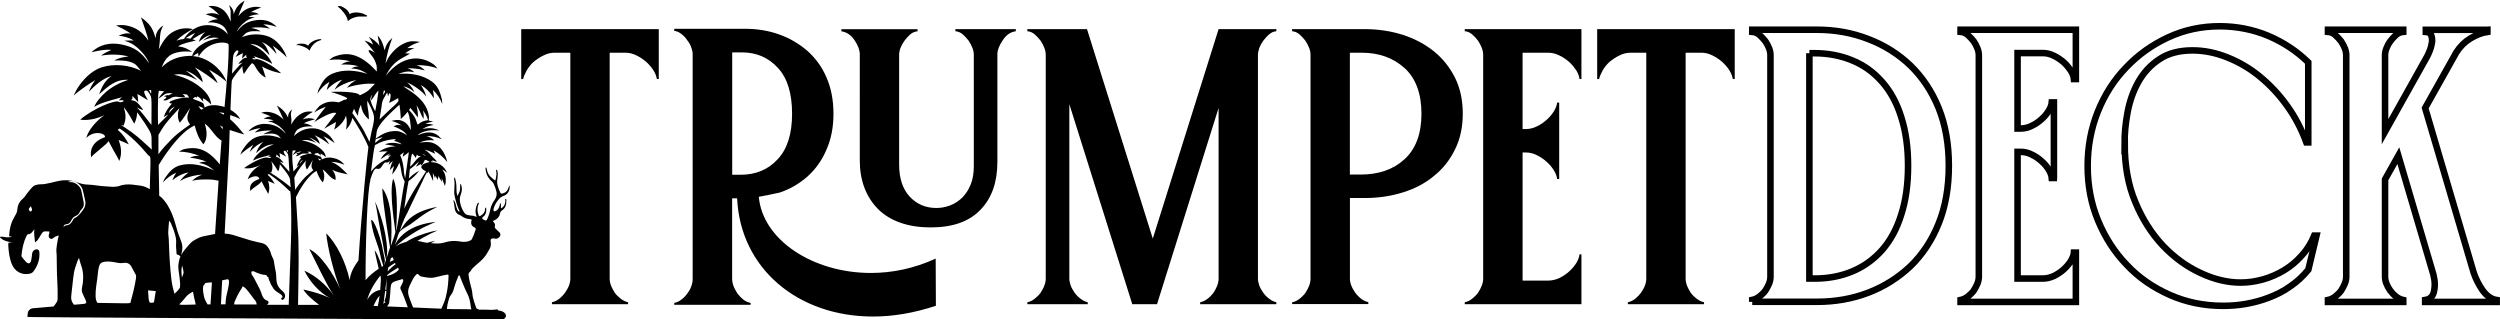 <?xml version="1.0" encoding="UTF-8"?>
<svg id="Layer_2" data-name="Layer 2" xmlns="http://www.w3.org/2000/svg" viewBox="0 0 366.63 46.78">
  <defs>
    <style>
      .cls-1 {
        fill: #000;
        stroke-width: 0px;
      }

      .cls-2 {
        fill: none;
        stroke: #000;
        stroke-miterlimit: 10;
        stroke-width: .96px;
      }
    </style>
  </defs>
  <g id="Layer_1-2" data-name="Layer 1">
    <g>
      <path class="cls-1" d="M96.61,4.27v7.32h-.28c-.06-.37-.2-.79-.48-1.24-.25-.42-.62-.84-1.04-1.24-.42-.37-.9-.7-1.43-.96-.54-.28-1.1-.42-1.66-.42h-2.31v33.14c0,.31.06.65.2,1.01.14.37.34.7.56,1.07.25.34.56.62.87.87.34.25.68.42,1.07.51v.28h-11.17v-.28c.37-.08.73-.25,1.07-.51.31-.25.59-.54.84-.87.25-.37.45-.7.59-1.07.14-.37.2-.7.2-1.01V7.73h-2.31c-.56,0-1.13.14-1.66.42-.54.25-1.01.59-1.46.96-.42.39-.73.82-.98,1.24-.25.45-.42.87-.51,1.24h-.28v-7.32h20.17Z"/>
      <path class="cls-1" d="M107.38,40.96c0,.31.06.65.2,1.01.14.37.34.7.56,1.07.28.34.56.65.87.9.34.25.7.42,1.07.48v.28h-11.2v-.28c.37-.06.73-.23,1.04-.48.34-.25.65-.56.87-.9.28-.37.48-.7.59-1.07.14-.37.2-.7.2-1.01V7.99c0-.31-.06-.65-.2-1.01-.11-.37-.31-.73-.59-1.07-.23-.37-.53-.68-.87-.93-.31-.25-.67-.42-1.04-.45v-.31h10.35c1.83,0,3.52.28,5.06.84,1.58.56,2.93,1.38,4.14,2.42,1.18,1.07,2.14,2.36,2.79,3.91.67,1.55,1.01,3.29,1.01,5.29s-.34,3.69-1.01,5.23c-.65,1.55-1.58,2.87-2.76,3.94-1.18,1.04-2.53,1.86-4.11,2.39-.03.03-3.01.62-3.07.62.56,6.33,7.93,11.17,16.43,11.17,3.12,0,6.36-.65,9.51-2.11l.03,6.92c-3.21,1.07-6.3,1.58-9.23,1.58-11,0-19.44-7.03-19.92-17.33h-.73v11.87ZM107.38,25.63h1.21c2.25,0,4.08-.76,5.46-2.28,1.41-1.49,2.11-3.71,2.11-6.67s-.68-5.23-2.08-6.72c-1.38-1.52-3.15-2.28-5.32-2.28h-1.38v17.95ZM131.86,24.11c0,2.03.51,3.6,1.55,4.73,1.04,1.1,2.34,1.66,3.88,1.66.68,0,1.35-.11,2.03-.37.68-.25,1.27-.65,1.8-1.15.51-.54.93-1.15,1.24-1.94.31-.76.45-1.66.45-2.7V8.04c0-.31-.06-.65-.2-1.01-.14-.37-.34-.73-.56-1.07-.25-.34-.56-.65-.87-.93-.34-.28-.68-.42-1.07-.45v-.31h8.86v.31c-.76.11-1.41.53-1.91,1.32-.53.76-.79,1.46-.79,2.05v15.78c0,2.98-.82,5.32-2.48,7.03-1.66,1.74-4.08,2.59-7.32,2.59s-5.91-.9-7.71-2.7c-1.77-1.8-2.67-4.19-2.67-7.15V7.96c0-.59-.25-1.29-.76-2.05-.54-.79-1.18-1.21-1.94-1.32v-.31h11.17v.31c-.37.03-.73.17-1.07.45-.31.28-.59.59-.84.93-.25.34-.45.7-.59,1.07-.14.37-.2.7-.2,1.01v16.06Z"/>
      <path class="cls-1" d="M153.36,40.88V8.04c0-.31-.06-.65-.2-1.01-.14-.37-.34-.73-.56-1.07-.25-.34-.56-.65-.87-.93-.34-.28-.68-.42-1.07-.45v-.31h8.75l9.65,30.72,9.65-30.72h8.47v.31c-.37.03-.73.17-1.04.45-.34.28-.62.59-.87.93-.25.34-.45.7-.59,1.07-.11.37-.2.7-.2,1.01v32.83c0,.31.08.65.2,1.01.14.37.34.7.59,1.07.25.34.53.62.87.87.31.25.68.42,1.04.51v.28h-11.17v-.28c.39-.08.73-.25,1.07-.51.34-.25.62-.54.87-.87.25-.37.42-.7.56-1.07.14-.37.2-.7.2-1.01V15.83l-9.03,28.78h-3.63l-9.23-29.34v25.6c0,.31.08.65.2,1.01.14.37.34.7.59,1.07.25.34.53.62.87.87.31.25.68.42,1.04.51v.28h-8.86v-.28c.39-.08.73-.25,1.07-.51.31-.25.62-.54.87-.87.22-.37.42-.7.56-1.07.14-.37.2-.7.2-1.01"/>
      <path class="cls-1" d="M189.49,44.62v-.28c.39-.08.73-.25,1.07-.5.31-.25.62-.54.87-.87.23-.37.42-.7.56-1.07.14-.37.2-.7.2-1.01V8.04c0-.31-.06-.65-.2-1.01-.14-.37-.34-.73-.56-1.07-.25-.34-.56-.65-.87-.93-.34-.28-.68-.42-1.07-.45v-.31h10.61c2,0,3.86.28,5.63.84,1.74.56,3.26,1.38,4.56,2.42,1.32,1.07,2.33,2.36,3.1,3.88.76,1.55,1.13,3.29,1.13,5.26s-.37,3.69-1.13,5.23c-.76,1.55-1.77,2.84-3.07,3.88-1.27,1.07-2.79,1.88-4.53,2.42-1.77.56-3.63.84-5.63.84h-2.19v11.82c0,.31.06.65.2,1.01.14.37.34.7.59,1.07.25.34.53.62.84.87.34.25.7.42,1.07.5v.28h-11.17ZM197.96,7.73v17.87h1.55c2.67,0,4.81-.73,6.47-2.25,1.63-1.49,2.48-3.71,2.48-6.67s-.84-5.21-2.48-6.7c-1.66-1.49-3.74-2.25-6.3-2.25h-1.72Z"/>
      <path class="cls-1" d="M228.66,26.25h-.31c-.03-.39-.2-.82-.45-1.24-.28-.45-.62-.87-1.04-1.24-.42-.39-.9-.73-1.43-.99-.54-.28-1.1-.42-1.69-.42h-.45v18.79h3.74c.59,0,1.13-.14,1.69-.39.54-.28,1.01-.59,1.43-.98s.76-.79,1.04-1.24c.25-.45.42-.84.45-1.24h.28v7.31h-17.11v-.28c.39-.08.73-.25,1.07-.51.31-.25.62-.54.87-.87.23-.37.42-.7.56-1.07.14-.37.2-.7.2-1.01V8.04c0-.31-.06-.65-.2-1.01-.14-.37-.34-.73-.56-1.07-.25-.34-.56-.65-.87-.93-.34-.28-.68-.42-1.07-.45v-.31h17.11v7.32h-.28c-.03-.37-.2-.79-.45-1.24-.28-.42-.62-.84-1.04-1.24-.42-.37-.9-.7-1.43-.96-.56-.28-1.1-.42-1.69-.42h-3.74v11.2h.45c.59,0,1.15-.14,1.69-.42.53-.25,1.01-.59,1.43-.98.42-.37.76-.79,1.04-1.24.25-.42.42-.84.45-1.24h.31v11.2Z"/>
      <path class="cls-1" d="M254.4,4.27v7.32h-.28c-.06-.37-.2-.79-.48-1.24-.25-.42-.62-.84-1.04-1.24-.42-.37-.9-.7-1.43-.96-.54-.28-1.1-.42-1.66-.42h-2.31v33.14c0,.31.06.65.2,1.01.14.37.34.7.56,1.07.25.34.56.62.87.87.34.25.68.42,1.07.51v.28h-11.17v-.28c.36-.08.73-.25,1.07-.51.31-.25.59-.54.84-.87.25-.37.45-.7.59-1.07.14-.37.2-.7.2-1.01V7.73h-2.31c-.56,0-1.13.14-1.66.42-.54.25-1.01.59-1.46.96-.42.39-.73.82-.98,1.24-.25.45-.42.87-.51,1.24h-.28v-7.32h20.17Z"/>
      <path class="cls-2" d="M256.97,44.27v-.28c.39-.08.72-.25,1.06-.5.31-.25.61-.53.86-.86.22-.36.42-.7.56-1.06.14-.36.19-.7.19-1V8.1c0-.31-.05-.64-.19-1-.14-.36-.33-.72-.56-1.06-.25-.33-.56-.64-.86-.92-.33-.28-.67-.42-1.06-.45v-.31h9.46c2.7,0,5.2.45,7.54,1.36,2.34.89,4.4,2.17,6.18,3.87,1.75,1.7,3.14,3.76,4.15,6.23,1,2.48,1.5,5.31,1.5,8.49s-.5,6.04-1.5,8.49c-1,2.48-2.39,4.56-4.15,6.26-1.78,1.67-3.84,2.98-6.18,3.87s-4.84,1.33-7.54,1.33h-9.46ZM265.35,7.8v33.05h.81c2,0,3.84-.36,5.51-1.06,1.67-.7,3.12-1.75,4.34-3.12,1.22-1.39,2.17-3.12,2.81-5.2.67-2.06,1-4.45,1-7.15s-.33-5.06-1-7.15c-.64-2.06-1.58-3.78-2.81-5.17-1.22-1.39-2.67-2.45-4.37-3.14-1.67-.7-3.56-1.06-5.59-1.06h-.7Z"/>
      <path class="cls-2" d="M301.21,26.1h-.31c-.03-.39-.2-.81-.45-1.22-.28-.45-.61-.86-1.03-1.22-.42-.39-.89-.72-1.42-.97-.53-.28-1.08-.42-1.67-.42h-.45v18.58h3.7c.58,0,1.11-.14,1.67-.39.53-.28,1-.58,1.42-.97.42-.39.75-.78,1.03-1.22.25-.45.42-.83.45-1.22h.28v7.23h-16.91v-.28c.39-.08.72-.25,1.06-.5.31-.25.61-.53.86-.86.22-.36.42-.7.56-1.06s.2-.7.2-1V8.1c0-.31-.06-.64-.2-1-.14-.36-.33-.72-.56-1.06-.25-.33-.56-.64-.86-.92-.33-.28-.67-.42-1.06-.45v-.31h16.91v7.23h-.28c-.03-.36-.2-.78-.45-1.22-.28-.42-.61-.83-1.03-1.22-.42-.36-.89-.7-1.42-.95-.56-.28-1.08-.42-1.67-.42h-3.7v11.07h.45c.58,0,1.14-.14,1.67-.42.53-.25,1-.58,1.42-.97.42-.36.75-.78,1.03-1.22.25-.42.42-.83.45-1.22h.31v11.07Z"/>
      <path class="cls-2" d="M311.59,21.07c0,3.2.5,6.07,1.56,8.57,1.03,2.5,2.39,4.62,4.03,6.37,1.67,1.75,3.51,3.09,5.51,4.01,2,.95,3.98,1.42,5.93,1.42,1.11,0,2.2-.17,3.28-.47,1.08-.31,2.09-.75,3.06-1.33.97-.58,1.84-1.31,2.59-2.17.78-.83,1.39-1.84,1.84-2.92h.33l-1.2,5.01c-.78.95-1.67,1.78-2.67,2.45-.97.7-2.03,1.22-3.14,1.64-1.08.42-2.23.72-3.34.92-1.14.2-2.28.28-3.37.28-2.78,0-5.37-.53-7.82-1.61-2.42-1.08-4.54-2.53-6.29-4.4-1.78-1.84-3.17-4.01-4.2-6.48-1.03-2.48-1.53-5.15-1.53-8.01s.5-5.51,1.5-8.01c1-2.48,2.39-4.65,4.17-6.48,1.75-1.84,3.81-3.31,6.18-4.4s4.87-1.61,7.51-1.61c2.5,0,4.87.47,7.09,1.39,2.23.95,4.2,2.23,5.9,3.9v11.74h-.28c-.72-1.97-1.67-3.78-2.86-5.42-1.2-1.67-2.56-3.09-4.03-4.29-1.48-1.2-3.06-2.11-4.76-2.78-1.7-.67-3.37-1-5.04-1-1.95,0-3.56.42-4.84,1.28-1.31.86-2.31,1.95-3.09,3.31-.75,1.34-1.28,2.81-1.59,4.45-.31,1.61-.45,3.17-.45,4.67Z"/>
      <path class="cls-2" d="M364.78,4.37v.31c-.78.11-1.59.42-2.48.95-.83.5-1.5,1.17-2.06,2.03l-4.59,8.18,7.12,24.15c.31.92.75,1.78,1.31,2.59.61.83,1.31,1.31,2.06,1.42v.28h-10.49v-.28c.75-.11,1.2-.58,1.33-1.42.06-.28.08-.58.08-.86,0-.47-.08-.95-.19-1.42l-5.15-17.47-1.95,3.48v14.27c0,.31.06.64.2,1s.33.7.58,1.06c.25.33.53.61.83.86.33.25.7.42,1.06.5v.28h-11.04v-.28c.39-.08.72-.25,1.06-.5.31-.25.61-.53.86-.86.22-.36.42-.7.56-1.06.14-.36.2-.7.2-1V8.1c0-.31-.06-.64-.2-1-.14-.36-.33-.72-.56-1.06-.25-.33-.56-.64-.86-.92-.33-.28-.67-.42-1.06-.45v-.31h11.04v.31c-.36.03-.72.17-1.06.45-.3.28-.58.58-.83.92-.25.33-.44.7-.58,1.06-.14.36-.2.7-.2,1v11.21l6.09-10.88c.2-.33.33-.69.5-1.08.17-.45.25-.89.31-1.25v-.25c0-.28-.06-.53-.14-.72-.14-.28-.39-.42-.78-.45v-.31h9.01Z"/>
      <path class="cls-1" d="M25.34,8.3s0,0,0,0v.02h0Z"/>
      <path class="cls-1" d="M49.69,1.11c.26.15.44.41.63.63.28.34.54.72.65,1.15,0,.03,0,.06,0,.09,0,.04.04.07.08.06.03.02.06.02.08-.02.02-.03.05-.06.08-.08.26-.2.57-.32.89-.42.27-.08.54-.11.82-.1,0,0,0,0,0,0,.05,0,.11,0,.16,0,.04,0,.07,0,.11,0,0,0,.02,0,.03,0,.02,0,.04,0,.06,0,0,0,0,0,0,0,.01,0,.02,0,.04,0,.02,0,.04,0,.07,0,0,0,.01,0,.02,0,0,0,0,0,0,0,.02,0,.04,0,.06,0,.03,0,.06,0,.09,0,0,0,.02,0,.03,0,0,0,0,0,.01,0,0,0,0,0,0,0,.01,0,.03,0,.04,0h0s0,0,0,0c.02,0,.05,0,.07,0,0,0,0,0,.01,0,.04,0,.1,0,.11-.04,0,0,0-.02,0-.03,0,0,0,0,0-.01,0-.01,0-.03,0-.04,0-.03-.07-.08-.12-.09-.15-.08-.31-.15-.47-.21-.35-.12-.73-.18-1.1-.17-.25.01-.68.07-.88.25,0,0,0-.01,0-.02-.13-.44-.49-.75-.87-.96-.14-.08-.29-.17-.45-.21-.01,0-.02,0-.03,0h0s-.05,0-.08,0c-.04,0-.08,0-.11,0-.03,0-.06,0-.09,0h-.09s0,.02-.01.03c.02.02.03.03.05.05.02.02.04.04.06.06"/>
      <path class="cls-1" d="M43.62,6.61c.25,0,.49.1.72.17.34.12.69.28.95.53.01.02.03.04.04.06.02.03.06.03.08,0,.03,0,.05-.02.05-.05,0-.03.01-.06.02-.09.1-.25.27-.47.45-.68.15-.17.34-.31.53-.42,0,0,0,0,0,0,.04-.02.08-.04.11-.06.03-.01.05-.03.08-.04,0,0,.01,0,.02,0,.01,0,.03-.02.05-.03,0,0,0,0,0,0,0,0,.02,0,.03-.01.02,0,.03-.02.05-.02,0,0,.01,0,.02,0,0,0,0,0,.01,0,.01,0,.03-.01.04-.02.02-.01.04-.02.07-.03,0,0,.01,0,.02,0,0,0,0,0,0,0,0,0,0,0,0,0,.01,0,.02,0,.03-.01,0,0,0,0,0,0,0,0,0,0,0,0,.02,0,.04-.02.05-.03,0,0,0,0,0,0,.03-.02.07-.04.07-.07,0,0,0-.02,0-.02,0,0,0,0,0,0,0-.01,0-.02-.01-.03-.02-.02-.08-.03-.12-.02-.14,0-.28.02-.42.05-.3.07-.59.19-.85.36-.17.12-.45.34-.51.56,0,0,0,0-.01-.01-.28-.25-.67-.32-1.03-.3-.14,0-.28,0-.41.04,0,0-.02,0-.03.01h0s-.04.02-.06.03c-.03.02-.05.03-.08.05-.02.01-.04.03-.06.04-.02.02-.04.03-.05.05,0,0,0,0,0,.01.02,0,.04,0,.06.01.02,0,.04.01.07.02"/>
      <path class="cls-1" d="M73.01,45.37c-.12,0-.86.12-1.5.05-.26-.03-.7.02-1.21-.01-.19-.09-.39-.08-.46-.26-.19-.52-.37-1.03-.49-1.56-.09-.39-.07-.79-.18-1.17-.18-.68-.36-1.33-.45-2.03-.02-.2-.01-.36.17-.5.07-.05.13-.14.18-.22.14-.26.36-.45.58-.65.44-.41.92-.76,1.31-1.22.35-.41.6-.86.86-1.34.18-.32.2-.66.14-1.02-.06-.36.08-.49.44-.48.03,0,.06,0,.08.01.34.1.57.02.8-.25.17-.2.13-.51-.06-.67-.21-.18-.38-.35-.57-.55-.09-.09-.11-.2-.08-.32.06-.24,0-.43-.18-.6-.13-.12-.1-.18.04-.25.05-.03.11-.04.16-.06.41-.22.66-.52.75-.97.04-.21.11-.32.27-.43.56-.38.65-.88.65-1.51,0-.08,0-.19-.09-.19-.1,0-.06.12-.06.19,0,.07,0,.14,0,.21-.04.39-.18.67-.5.91-.04.03-.08.08-.13.04-.04-.03-.02-.07-.02-.12,0-.14,0-.26,0-.41,0-.08-.03-.17-.12-.2-.02.11-.03.22-.06.33-.09.38-.26.68-.62.84-.22.1-.31-.01-.29-.23,0-.1.04-.22.08-.33.16-.43.38-.81.68-1.16.18-.22.37-.36.63-.47.19-.08.35-.13.52-.28.36-.33.54-.83.43-1.32-.07.1-.1.22-.13.34-.16.5-.43.76-.94.88-.12.03-.2-.01-.26-.13-.16-.32-.31-.66-.4-1.02-.07-.27-.1-.54-.06-.82.04-.26.07-.52.08-.79,0-.2,0-.4-.07-.59-.02-.06-.05-.16-.13-.14-.1.03-.04.12-.03.18.08.45,0,.85-.1,1.29-.02.06-.05.11-.12.06-.48-.37-.91-.7-1.09-1.32-.04-.15-.07-.31-.11-.46-.01-.05-.04-.1-.1-.08-.05.01-.05.06-.05.1.04.66.21,1.17.66,1.67.2.21.44.38.56.67.1.24.2.47.28.72.21.6.19,1.07-.18,1.61-.28.42-.51.82-.61,1.35-.09.49-.26,1.01-.47,1.47-.04.1-.13.2-.21.18-.22-.08-.38-.11-.51-.3-.05-.07.02-.15.08-.2.07-.06.16-.12.23-.2.26-.32.3-.66.27-1.06,0-.05-.02-.13-.08-.13-.08,0-.06.08-.07.13,0,.03-.02.06-.02.08.01.43-.24.71-.57.93-.23.16-.31.16-.4-.11-.19-.52-.18-1.03.02-1.56.02-.06.09-.14.01-.18-.08-.04-.12.05-.16.11-.03.04-.06.08-.07.13-.23.57-.31,1.06-.1,1.65.02.05.04.09.02.13-.03.06-.1.02-.14,0-.11-.04-.22-.1-.32-.11-.27-.03-.46-.04-.73-.1-.2-.05-.4-.08-.55-.29-.32-.42-.52-.91-.65-1.47-.09-.38-.08-.85.08-1.27.18-.45.23-.91.07-1.38-.02-.06-.02-.15-.1-.13-.08.02-.06.1-.06.16.02.24,0,.47-.03.7-.05.33-.23.59-.38.88-.09-.34-.14-.67-.13-1.03,0-.54-.03-1.05-.2-1.57-.02-.05-.03-.12-.1-.1-.05.02-.04.08-.04.13,0,.03,0,.06,0,.08.08.5.07,1,.03,1.51-.02.24-.04.48,0,.72.08.54.25,1.07.4,1.58.1.34.26.63.38.95-.1.03-.17,0-.23-.08-.12-.18-.2-.34-.24-.55-.07-.31-.15-.63-.31-.92-.02-.04-.04-.1-.1-.09-.06.01-.04.08-.03.12.12.35.13.77.19,1.12.08.45.29.73.68.9.13.06.21.06.29.14.21.2.48.3.72.38.27.09.44.05.71.13.06.02.1.05.06.17-.14.42-.01.81.41,1,.24.11.25.2.16.43-.03.09-.07.17-.1.26-.09.37-.27.71-.43,1.05-.04.08-.1.13-.17.17-.49.24-.98.27-1.51.17-.61-.11-1.18-.12-1.79,0-.37.08-.71.21-1.09.26-.49.06-.97.02-1.46-.02.22-.11.44-.22.68-.33-.42.06-.82.16-1.22.28-.2-.03-.39-.07-.59-.11-.28-.07-.55-.14-.83-.17.63-.37,1.27-.73,1.92-1.06.34-.17.7-.32,1.05-.48-.29.05-.55.09-.84.16-1.3.34-2.64.8-3.78,1.53-.07.02-.15.04-.22.06-.5.15-.96.34-1.37.64.14-.14.29-.27.44-.39,1.13-.96,2.37-1.76,3.69-2.44.59-.3,1.2-.54,1.8-.82-.35.05-.69.09-1.03.16-.34.07-.68.14-1.02.24-1.33.4-2.49,1.03-3.38,2.11-.23.28-.38.59-.56.89.12-.4.25-.8.39-1.19.1-.28.15-.58.37-.81.39-.42.96-.66,1.43-.98.62-.42,1.19-.9,1.81-1.33.71-.5,1.45-.9,2.22-1.29-1.71.33-3.34.89-4.54,2.2-.37.41-.59.87-.93,1.3,0,0-.01.02-.02.03.2-.6.4-1.19.66-1.78.15-.34.32-.62.49-.97.22-.46.39-.81.63-1.34.41-.87.97-2,1.39-2.87.3-.61.46-1.05.79-1.6.05,0,.08.05.12.07.06-.07.08-.16.11-.25.27.47.49.96.69,1.46,0-.41,0-.81-.05-1.21.14.24.24.49.33.75.03-.12.05-.25.07-.37.11.21.2.42.3.63.06-.19.1-.38.13-.57.14.31.32.59.54.85-.03-.19-.05-.38-.08-.57.17.38.34.77.48,1.17.06-.19.12-.37.13-.57.05-.7-.08-1.25-.49-1.82.27.11.48.3.69.49-.11-.21-.18-.42-.33-.62-.36-.46-.84-.77-1.41-.9-.19-.04-.35-.02-.53-.05-.04-.04-.07-.07-.09-.13.1-.03.21,0,.31,0-.06-.06-.11-.13-.17-.19.24.11.48.19.73.27,0,0,0-.01-.01-.02s-.01-.03-.02-.04c-.17-.27-.41-.47-.63-.69-.16-.16-.28-.34-.44-.49-.21-.22-.46-.4-.71-.57.55.14,1.04.38,1.55.62-.07-.17-.14-.33-.22-.5.79.44,1.41,1,1.98,1.7,0-.02,0-.06-.01-.08-.23-.94-.67-1.82-1.46-2.38-.86-.6-1.63-.48-2.6-.38.71-.31,1.4-.41,2.18-.33-.35-.32-.71-.5-1.16-.63.81,0,1.55.13,2.28.48-.32-.32-.63-.67-1.05-.84-.9-.36-1.63-.09-2.5.22.07-.06.12-.13.21-.18.93-.53,1.94-.62,2.99-.49-.86-.4-1.6-.43-2.52-.21.52-.33,1.04-.51,1.65-.6-.4-.17-.78-.17-1.21-.15.36-.2.75-.28,1.15-.35-.22-.06-.44-.11-.66-.15.02-.23.06-.43.03-.66-.2-1.48-1.19-2.56-2.35-3.41-.46-.34-.93-.59-1.38-.95,0,0-.02-.02-.03-.02.63.16,1.16.44,1.64.88-.26-.59-.6-1.02-1.08-1.45.82.37,1.62.9,2.27,1.49.24.22.35.38.55.61-.18-.62-.43-1.17-.8-1.69.21.13.37.2.58.38.52.43.99.97,1.33,1.58,0-.43-.06-.84-.15-1.26.64.6,1.06,1.25,1.38,2.07-.03-.24,0-.46-.06-.7-.25-1.03-.57-1.95-1.47-2.6-1.38-.99-3.23-1.28-4.9-1.1.78-.34,1.49-.47,2.32-.25-.27-.32-.61-.45-.99-.59.88-.02,1.71.09,2.56.32-.37-.38-.74-.62-1.25-.78,1.08,0,2.09.1,3.09.5-.18-.24-.36-.47-.61-.64-.89-.62-1.98-.95-3.05-.81-1.68.22-2.89,1.24-3.92,2.5.52-1.03,1.15-1.83,2.14-2.44.47-.29.96-.5,1.41-.81-.23,0-.47-.02-.7-.03.41-.33.85-.57,1.35-.76-.35-.02-.7-.02-1.06,0,.57-.45,1.18-.71,1.88-.91-.74-.12-1.35-.19-2.07.1-1.04.41-1.85,1.16-2.48,2.08-.22.31-.34.65-.51.97.19-1.29.53-2.54,1-3.75-.61.52-.94,1.06-1.14,1.83-.21-.87-.4-1.5-1.01-2.17.08.51.18,1.02.27,1.52-.41-.62-.96-.98-1.6-1.34.28.36.5.73.66,1.16-.4-.28-.8-.48-1.27-.6.34.31.62.67.91,1.03.21.26.43.52.62.79-.2-.15-.39-.28-.63-.38-.09-.04-.18-.06-.27-.03,0,.07-.05.01-.02.11.09.3.56.79.7,1.03.34.55.42.95.59,1.51-.07-.13-.13-.25-.18-.38.01.11.05.2.09.3,0,.18,0,.38,0,.56-.85-.93-1.9-1.88-3.1-2.31-1.1-.4-2.11-.27-3.16.13-.3.11-.49.31-.72.5,1.07-.18,2.07-.06,3.12.17-.52.04-.94.2-1.37.49.89-.05,1.72.02,2.58.24-.41.05-.78.1-1.11.35.92-.04,1.65.3,2.4.78-1.65-.54-3.57-.73-5.18-.03-1.06.46-1.5,1.29-1.97,2.24-.11.22-.12.45-.2.68.48-.73,1.02-1.29,1.77-1.74-.17.39-.32.79-.4,1.21.45-.52,1.02-.95,1.62-1.27.23-.12.4-.16.64-.24-.47.43-.83.92-1.13,1.49.24-.18.38-.32.66-.48.76-.44,1.65-.79,2.54-.96-.56.3-1,.64-1.38,1.15.68-.33,1.71-.47,2.38-.56.67-.08,1.02-.07,1.63-.04.03,0,.07.01.11.01-.3.29-.45.42-.75.77-.31.35-1.02.71-1.48.91-.25-.61-3.6-.55-4.29-.51.38.08,2.42.74,2.44.96.02.21-.45.15-.6.28-.14.13-.45.17-.61.3-1.03-.2-1.76-.15-2.66.4-.05.03-.1.08-.15.11,0-.02-.06.04-.08.06-.27.29-.51.6-.74.92.55-.34,1.1-.65,1.72-.83-.61.71-1.16,1.48-1.71,2.24.49-.33,2.69-1.7,3.24-1.31-.6.76-1.19,1.52-1.79,2.28.58-.33,1.17-.67,1.75-1-.06.4-.14.77-.29,1.14.65-.42,1.18-.91,1.56-1.58.09-.17.11-.32.19-.49.17.71.14,1.34,0,2.05.52-.5.78-1.02.94-1.72.87,1.36,1.76,2.79,2.35,4.28-.1.46-.97,8.99-1.46,16.62-.66.91-1.18,1.82-1.29,2.9-.54-2.59-1.92-5.4-3.44-6.86.22,2.22,1.13,5.83,2.06,8.19-.97-2.2-2.79-5.03-4.53-5.88.92,1.8,2.51,5.26,3.62,6.85-1.22-1.7-2.67-2.92-4.35-3.69.78,1.6,2.19,3.2,3.72,4-1.36-.6-2.07-.81-3.86-1.24.28.59,1.28,1.49,2.31,2.26-.93,0-1.99,0-3.1,0,.02-2.71.13-5.87.07-8.33-.04-1.63.02-.2-.04-1.75-.06-1.55-.25-3.97-.34-5.72.64-1.29,1.39-2.5,2.43-3.45.2-.18.38-.26.59-.41.21.63.47,1.18.9,1.69.22-.35.26-.71.22-1.12-.02-.18-.06-.32-.12-.5-.02-.06-.08-.17-.08-.23,0-.02,0-.02.01-.03.15.12.28.21.41.35.44.46.81.97,1.45,1.17.05-.47-.05-.85-.31-1.24-.06-.09-.13-.16-.2-.24.71.35,1.51.5,2.28.67-.73-.77-1.41-1.47-2.42-1.84.67,0,1.32.18,1.95.43,0,0,0-.01-.01-.02-.44-.56-.99-.85-1.69-.99-.58-.11-1.09-.05-1.6.22-.03-.13-.08-.26-.15-.38-.27-.14-.66-.21-.91-.32-.07-.03-.03-.02-.03-.04-.01-.04,0-.03.02-.06.05-.06.13-.1.21-.11.03.02.06.04.1.06,0-.04,0-.07,0-.11.01,0,.02,0,.04,0,.24.06.41.26.57.43-.02-.11-.04-.22-.07-.33.31.14.56.32.82.53-.08-.3-.15-.55-.36-.8-.79-.95-2.01-1.45-3.2-1.67.78-.14,1.42.06,2.14.37-.34-.29-.69-.55-1.07-.78.64.19,1.08.54,1.59.96-.11-.52-.4-.95-.79-1.3.78.34,1.5.82,2.16,1.35-.22-.45-.53-.81-.84-1.2.13.05.26.12.38.19.26.14.51.29.75.46.18.12.34.26.52.37-.27-.48-.54-.94-.99-1.29-.77-.61-1.59-.95-2.58-.88-.96.07-1.73.48-2.42,1.13.14-.37.27-.77.62-1,.64-.42,1.4-.45,2.15-.41-.43-.25-.82-.4-1.32-.47.51-.29,1.07-.41,1.63-.58-.01,0-.03-.01-.04-.02-.61-.2-1.15-.19-1.75.04.45-.45.94-.8,1.49-1.11-.05,0-.11-.02-.16-.03-.05,0-.11-.01-.16-.02-.05,0-.11,0-.16,0s-.11,0-.16,0-.11,0-.16.01c-.05,0-.11.01-.16.02-.05,0-.11.02-.16.04-.05.01-.11.03-.16.04-.89.36-1.45.98-1.89,1.81.02-.23.03-.44.03-.68,0-.34-.12-.68-.07-1.02.03-.2.11-.35.16-.54-.29.25-.51.52-.57.91-.02.12,0,.22,0,.33-.39-.82-.88-1.33-1.66-1.8.32.69.69,1.36.99,2.06-.69-.67-1.41-1.05-2.37-1.13-.34-.03-.61.06-.93.12.5.17.97.34,1.45.56-.41,0-.73.12-1.08.34.52,0,1,.05,1.48.25-.29.03-.58.07-.88.12.29.07.52.08.82.21.67.29,1.26.76,1.69,1.36.06.09.08.15.13.24-.84-.92-1.62-1.36-2.9-1.43-.81-.05-1.58.2-2.23.73-.11.09-.24.23-.32.35.58-.22,1.14-.42,1.76-.46-.31.19-.6.4-.87.65.85-.23,1.67-.35,2.56-.29-.46.12-.88.28-1.28.54.72-.1,1.53-.25,2.16.16.19.13.27.31.45.44-1.15-.44-2.34-.62-3.54-.22-.98.33-1.64,1.17-2.19,2.02-.09.2-.18.39-.27.59.59-.55,1.25-1.02,1.92-1.46-.22.35-.41.7-.55,1.08.6-.63,1.19-1.18,2.02-1.47-.56.44-.83.98-1.09,1.63.82-.71,1.5-1.26,2.62-1.31-1.02.39-1.86.9-2.6,1.71-.19.21-.34.43-.46.69.79-.41,1.68-.59,2.54-.83-.11.08-.21.17-.28.29.13-.02.26-.04.39,0,0,0,.02.02.02.02,0,.04-.02.05-.03.08-.2.03-.16.11-.4.02-.71-.27-2.97,1.05-3.53,1.52.86.15,1.71-.13,2.48-.49-.86.44-1.66,1.21-1.96,2.13.37-.29,1.54-.81,1.71-.05-.86.32-1.55.73-1.32,1.77.44-.58,1.24-.82,1.64-1.42.16.3.3.6.46.89.18.32.37.63.52.96.23-.66.2-1.25-.02-1.91.33.13.65.28.97.43-.29-.51-.57-.94-1.03-1.32.06-.05.12-.11.2-.12,1.05.7,2.02,1.52,2.92,2.4.05.05.11.12.18.07.11.99.06.15.11,1.39.07,2.05.08,3.57,0,6.22-.07,2.49-.25,6.24-.32,9.09-1.05,0-2.13,0-3.19,0,.14-.11.26-.24.23-.39-.05-.26-.21-.18-.46-.34-.25-.15-.45-.5-.56-.89-.11-.39-.47-1.09-.67-1.45-.2-.36-.46-.94-.62-1.15-.16-.21-.13-.11-.16-.23s-.02-.18-.03-.25-.11-.09-.02-.13c.09-.05.22-.16.41-.05.19.11.63.29.89.36.26.07.5.14.76.15.05,0,.11-.02.15.04.04.07.1.19.16.23.07.04.16.03.15.11-.02.08-.01.17.02.23.03.06.06.05.07.12.02.07.01.12.06.19.05.07.06.12.1.21.04.09.02.14.1.25.09.12.22.34.31.51.09.18.31.41.5.53.19.12.47.31.63.42.16.11.26.26.25.39-.01.13-.06.07-.11.11-.05.04-.12.12-.06.2.06.08.17.18.34.03.17-.15.3-.47.16-.79-.13-.32-.47-.51-.71-.79-.25-.28-.39-.57-.47-.98-.07-.41-.05-1.06-.13-1.47-.08-.42-.16-.75-.21-1.14-.05-.39-.08-.65-.29-1.01-.21-.37-.22-.79-.49-1.21-.26-.42-.48-.72-1.06-.86s-1.03-.21-1.71-.41c-.68-.19-1.82-.58-2.55-.79-.42-.12-.81-.18-1.19-.19.31-5.88.63-12.08.64-12.26,0,0,.04-1.28.1-2.93,1.01.35,2.14.66,2.14.66-.68-.82-1.32-1.61-2.08-2.24,0-.2.01-.41.02-.61.55.17,1.09.39,1.44.57v-.03c-.34-.57-.84-.99-1.41-1.31.08-2.18.17-4.17.21-4.29.15-.46,1.19-1.7,1.55-2.13-.01.42.05.78.21,1.17.18-.24.33-.5.5-.75.2-.29.42-.55.65-.81.5-.13.58,1.35,2.05,2.09,0,0-.47-1.58-.54-1.63,1.33.77,2.81.99,2.81.99-1.18-1.17-3.41-2.3-3.77-2.05-.12.08-.27,0-.41-.05-.03-.04-.03-.04-.04-.09l.03-.02c.14-.04.3,0,.44.04-.07-.15-.17-.24-.29-.35.75.28,2.12.69,2.73,1.17-.15-.45-.28-.59-.45-.84-.7-.99-1.66-1.67-2.8-2.12,1.32.03,1.98.8,2.85,1.67-.23-.76-.49-1.44-1.14-1.93.89.29,1.59,1.06,2.18,1.75-.13-.44-.33-.83-.56-1.22.52.37,1.62,1.22,2.06,1.72l-.27-.66c-.51-.99-1.34-1.98-2.35-2.38-1.22-.49-2.77-.45-3.97.07.17-.16.31-.35.48-.5.56-.5,1.59-.39,2.29-.35-.45-.28-.89-.41-1.41-.5.91-.18,1.87-.09,2.77.1-.32-.26-.64-.45-1-.63.67-.03,1.33.17,1.96.37-.09-.13-.25-.26-.38-.36-.71-.57-1.61-.74-2.5-.64-1.4.17-2.12.63-2.97,1.71.04-.09.08-.18.13-.26.34-.58,1.09-1.27,1.69-1.56.26-.13.55-.21.83-.28-.31-.05-.62-.07-.93-.08.45-.27,1.03-.35,1.55-.38-.39-.22-.75-.34-1.2-.3.57-.35.94-.46,1.53-.71-.35-.06-.68-.11-1.03-.07-1.01.11-1.71.58-2.33,1.37.24-.8.6-1.53.92-2.29-.91.56-1.26.99-1.61,2,0-.12,0-.24-.03-.36-.06-.39-.35-.76-.66-.99.08.2.16.38.2.59.08.36.04.73.04,1.09,0,.25.02.5.04.75-.43-.95-.82-1.75-1.88-2.14-.06-.02-.11-.04-.17-.06-.06-.02-.11-.03-.17-.04-.06-.01-.12-.02-.17-.03-.06,0-.12-.02-.18-.02-.06,0-.12,0-.18-.01-.06,0-.12,0-.18,0-.06,0-.12,0-.18.01-.06,0-.12.01-.18.02.58.35,1.13.76,1.58,1.29-.62-.3-1.27-.34-1.92-.11-.02,0-.03.01-.05.02.57.22,1.26.35,1.75.72-.64.04-.91.16-1.47.46.75-.04,1.73.07,2.31.59.32.29.54.74.64,1.16-.65-.8-1.6-1.23-2.61-1.33-1.05-.11-2.07.25-2.88.92-.38.31-.69.68-.94,1.09-.37.03-.74.11-1.11.26.7-.71,1.54-1.25,2.42-1.71-.08-.02-.17-.04-.25-.05s-.17-.03-.26-.04c-.09,0-.17-.02-.26-.02-.09,0-.17,0-.26,0-.09,0-.17,0-.26.01-.09,0-.17.02-.26.03-.08.01-.17.03-.25.05-.08.02-.17.04-.25.06-1.57.46-2.23,1.58-2.95,2.92.06-.36.11-.72.14-1.08.04-.53.03-1.07.17-1.59.08-.3.22-.55.35-.83-.48.3-.93.82-1.06,1.38-.04.17-.06.35-.07.52-.4-1.51-.87-2.17-2.14-3.08.38,1.15.83,2.24,1.1,3.42-.83-1.21-1.79-1.96-3.25-2.23-.52-.1-.99-.06-1.51,0,.83.42,1.36.63,2.15,1.19-.65-.11-1.18.03-1.77.31.74.09,1.58.28,2.21.71-.46-.02-.91-.01-1.37.02.41.14.81.28,1.18.5.84.49,1.86,1.57,2.29,2.45.06.13.11.26.16.39-1.12-1.66-2.13-2.42-4.14-2.8-1.28-.24-2.61-.08-3.7.67-.19.13-.45.3-.58.49.94-.23,1.92-.45,2.89-.34-.55.23-1.03.48-1.52.82,1.33-.19,2.73-.21,4.03.14-.76.08-1.42.22-2.1.58,1.02.01,2.52-.04,3.29.74.23.24.41.53.64.78-1.69-.87-3.94-1.09-5.76-.51-1.5.48-2.81,1.84-3.65,3.22l-.47.93c.69-.67,2.38-1.8,3.17-2.28-.38.54-.71,1.1-.94,1.72.93-.95,2.03-1.98,3.35-2.32-1,.65-1.44,1.62-1.85,2.69,1.34-1.17,2.39-2.22,4.31-2.13-1.7.55-3.17,1.43-4.28,2.8-.28.35-.47.54-.74,1.18.93-.65,2.97-1.1,4.09-1.43-.19.14-.34.27-.46.48.2-.04.44-.08.64,0l.04.04c-.01.07-.01.08-.07.13-.22.07-.44.17-.6.04-.5-.39-3.86,1.01-5.69,2.6,0,0,1.56.32,3.56-.66-1.12.76-2.42,2.21-2.67,3.37,1.04-1.18,2.87-.74,2.74-.14-2.64.91-2.01,2.97-2.01,2.97.07-.35,2.53-2.06,2.53-2.42.25.47.49.96.75,1.42.28.5.6.99.83,1.52.41-1.03.3-2.07-.11-3.08.52.19,1.01.42,1.51.65-.45-.84-.88-1.51-1.63-2.11.08-.08.18-.2.3-.21,1.58,1.04,2.96,2.46,4.17,3.9.07.09.17.14.27.19.12.45.04,1.49.04,1.99,0,.27-.03,1.41-.08,2.81-.96-.58-1.52-.52-2.09-.61-.64-.1-1.29-.14-1.93,0-.16.04-.31.08-.47.15-.14.06-.3.06-.46.08-.19.03-.37.04-.56.03-.29-.01-.58-.05-.87-.06-.95-.03-1.88-.25-2.82-.27-.52-.01-1.01-.17-1.49-.34-1-.37-2-.37-3.02-.11-.56.14-1.12.27-1.68.37-.32.06-.66.02-.97.07-.25.04-.55.11-.73.27-.34.31-.62.69-.91,1.05-.19.24-.34.53-.57.72-.5.41-.78.91-.84,1.55-.01.12-.03.25-.06.37-.03.12-.08.23-.13.34-.22.44-.5.86-.67,1.32-.22.62-.32,1.28-.36,1.97.17.04.31.06.45.09-.32.07-.5.06-.81.06-.25,0-.61-.12-.89-.09-.08,0-.1.11-.04.16.5.46,1.09.6,1.71.67-.16.02-.32.04-.52.06,0,.16-.03.29-.02.43.06.93.17,1.87.53,2.73.42,1,1.33,1.58,2.47,1.41.28-.04.54-.14.72-.39.6-.83.93-1.75.84-2.79-.03-.35-.29-.51-.61-.38-.3.12-.42.34-.46.65-.04.32-.06.65-.14.96-.12.46-.4.53-.74.2-.23-.23-.42-.49-.63-.75-.03-.04-.05-.1-.05-.16.1-1,.29-1.98.74-2.89.07-.15.15-.27.33-.28.27-.02.44-.2.59-.41.06-.09.13-.17.25-.32-.13.69.04,1.25.08,1.93.18-.14.29-.2.35-.29.13-.17.25-.36.36-.55.53-.88.45-.77,1.34-.75.02,0,.05.03.08.06-.03.14-.07.29-.1.44-.04.21-.04.41.18.53.19.11.36.05.51-.09.21-.2.46-.26.77-.37-.06.26-.11.46-.15.65-.08.44-.16.89-.2,1.33-.03.32.03.65.04.97.02.89.01,1.77.04,2.66.02.71.07,1.43.09,2.14.02.56.01,1.12,0,1.68,0,.12-.06.26-.13.37-.13.21-.28.4-.45.63-.06.01-1.94.16-3.03.26-.42.04-.75.37-.77.79-.03.41-.06.52.02.49-.09.04,37.86.25,56.81.33.1.03.21.04.32.01.02,0,.03,0,.04-.01,3.42.01,6.2.02,7.97.03,1.16,0-.4,0,.57,0,.07,0,.14,0,.21,0,.92,0,2.55.08,3.23.08,1.31,0,1.34-1.27-.23-1.41M46.65,23.24c.15.05.3.1.44.15-.04.03-.11.1-.14.12-.03.03-.02.01-.05.03-.11-.08-.2-.19-.28-.29,0,0,.02-.01.03-.02M42.05,22.04c.05,0,.11-.01.16-.01.01.11.04.22.01.33-.04-.03-.05-.08-.08-.12-.03-.06-.08-.12-.11-.17,0,0,0-.02.02-.02M40.52,22.91c.04-.08.03-.2.02-.29.18.18.37.36.55.55-.03-.25-.06-.49-.1-.73.32.17.64.34.96.52,0,0,0-.02-.01-.03-.13-.24-.36-.48-.34-.77.08-.06.15-.05.25-.05.15.18.29.28.38.53.11.33.1.91.13,1.24.03.49.04.86.08,1.33-.48-.52-.92-1.06-1.44-1.55.18.08.37.21.58.2,0-.01-.02-.04-.03-.05-.24-.27-.46-.58-.79-.73-.12-.05-.24-.04-.35-.09.05-.02.09-.01.12-.07M40.55,25.89c-.12-.08-.79-.48-.97-.63.05-.01.13.03.2.05.19-.43.22-.84.11-1.3-.03-.11-.09-.22-.09-.34.2.25.39.5.56.76.15.23.29.47.44.7.16-.34.22-.67.24-1.04.46.58,1.12,1.32,1.4,1.94.18.39.07.56.14.89.04.21.02.33.06.53-.71-.57-1.28-1.01-2.1-1.56M45.95,24.96c-.16.16-.34.27-.52.42-.38.32-.71.61-1.04,1-.39.45-.8.96-1.11,1.47-.04-.59-.07-1.2-.12-1.79.18-.35.32-.67.54-1,.35-.53.78-1.04,1.18-1.53-.02.08-.04.16-.06.24,0,.02,0,.05-.01.07,0,.02,0,.05-.01.07,0,.02,0,.05,0,.07,0,.02,0,.05,0,.07,0,.02,0,.05,0,.07,0,.02,0,.05,0,.07,0,.02,0,.05,0,.07,0,.02,0,.05.01.07,0,.02.01.05.02.07,0,.02.01.05.02.07,0,.02.01.04.02.07,0,.02.02.04.02.07,0,.02.02.05.03.07.01.02.02.04.03.07.01.02.02.04.03.06.01.02.02.04.04.06.32-.45.58-.93.85-1.41-.06.27-.17.53-.19.81-.02.28.1.49.27.7M43.94,24.05s.01-.06.02-.09c.09-.27.25-.41.49-.55-.17.21-.34.43-.51.64M42.92,22.07c.05-.01.1-.01.16-.01.1,0,.21,0,.32.02-.18.22-.34.46-.5.7,0,0,.02-.01.03-.02.47-.31.67-.54,1.26-.54-.13.07-.25.16-.39.21-.01-.01-.02-.02-.03-.04-.13.03-.25.08-.37.15.08,0,.15,0,.23.04,0,.02.03.04.01.06-.06.1-.17.13-.24.22,0,.01,0,.04.01.04,0,0,0,0,.02,0,.01,0,.04,0,.06,0,.32-.02.53-.28.82-.36.33-.08.67.04,1-.04,0,0,.01-.02.02-.02-.06-.1-.14-.17-.23-.24.13,0,.26,0,.39.02.09.08.16.17.23.27-.28,0-.45.02-.74.09-.31.07-.76.19-1.02.41,0,.02,0,.03-.01.05.04.04.08.06.14.06.03,0,.07,0,.1,0-.3.41-.54.8-.67,1.29.12-.11.25-.19.39-.28-.27.35-.58.66-.87,1-.11-.99-.27-2.09-.12-3.08M34.11,9.36c.03-.33.05-1.14.16-1.4.08-.2.26-.42.42-.56.11,0,.19-.01.27.06.07.23-.29.64-.39.85v.03c.34-.19.69-.38,1.06-.55-.06.27-.09.54-.13.81.21-.2.41-.39.62-.58,0,.09-.02.25.02.33.03.06.07.06.13.08-.12.05-.26.04-.39.08-.35.11-.65.51-.89.78-.01.01-.03.04-.03.05.14.04.49-.14.64-.2-.6.5-1.05,1.1-1.58,1.66.04-.48.06-.97.1-1.45M4.4,30.99c-.09-.06-.19-.22-.18-.32.02-.12.15-.23.3-.43.09.24.18.37.18.51,0,.17-.19.32-.31.25M9.72,33.05c-.13,0-.26.13-.42.22.06-.24.19-.37.4-.38.38-.02.61-.24.74-.55.15-.34.39-.55.71-.7.27-.12.46-.3.56-.59.05-.14.16-.26.27-.37.3-.31.37-.67.28-1.07-.12-.56-.22-1.12-.34-1.68-.1-.47-.7-1.14-1.4-1.21-.17-.02-.34-.02-.55-.03.9-.46,1.94.36,2.16,1.15.14.51.23,1.02.35,1.54.13.57,0,1.03-.37,1.5-.35.45-.66.88-1.19,1.12-.11.05-.18.21-.25.33-.21.39-.47.68-.96.72M12.35,44.56c-.51.06-1.02.09-1.5.13-.35-.41-.47-.83-.4-1.33.14-1.11.22-2.23.39-3.33.09-.58.32-1.13.5-1.69.05-.16.14-.3.24-.52.08.3.14.55.22.79.07.24.17.47.23.71.24.95.21,1.9,0,2.86-.07.31-.04.62.1.91.16.34.31.68.47,1.01.12.26.04.43-.24.46M66.65,42.04c.15-.55.37-1.03.57-1.56.02-.05.05-.11.11-.11.07,0,.09.07.11.13.09.22.17.45.26.67.26.6.48,1.22.79,1.8.34.63.47,1.29.55,2,.02.17.05.23.09.4-1.01-.06-2.24,0-3.58-.06,0-.05,0-.11,0-.16.03-.35.12-.67.2-1,.08-.32.16-.64.37-.88.31-.37.4-.78.52-1.22M65.54,40.28c.18-.03.25,0,.24.17-.02.81-.09,1.62-.25,2.42-.1.5-.2.99-.4,1.46-.13.31-.27.63-.4.94-1.34-.06-2.76-.12-4.15-.18-.19-.48-.38-.94-.55-1.43-.14-.38-.23-.77-.15-1.18.07-.35.24-.67.39-.99.2-.43.4-.85.73-1.18.18-.19.23-.17.42,0,.1.08.19.21.33.23.66.13,1.29.28,1.96.15.61-.12,1.23-.32,1.83-.41M54.79,44.86c.2-.5.48-1.05.88-1.5-.08.62-.17,1.19-.27,1.53-.21,0-.41-.02-.61-.02M57.36,37.64s.02,0,.03,0c-.01.02-.03.04-.05.07,0-.02.01-.05.02-.07M57.3,37.89c.07-.06.15-.12.23-.18.08.06.12.16.16.27.02.05.04.1.06.15-.15.07-.35.17-.58.29.04-.18.09-.36.14-.54M58.42,39.34c.07.14.07.23-.06.35-.41.38-.88.6-1.42.73-.08.02-.15.05-.18.11.02-.12.03-.19.03-.2.23-.19.45-.35.7-.52.29-.2.58-.38.88-.56.02.03.04.06.06.09M56.55,44.31c-.1.07-.24.12-.29.23-.01.03-.02.05-.04.08.07-.51.16-1.22.26-1.92.06-.03.12-.06.17-.09-.01.47,0,.9-.22,1.35-.07.14-.05.29.12.36M56.5,42.49c.08-.61.16-1.18.21-1.59-.02.54-.05,1.07-.06,1.61-.04,0-.09-.01-.15-.02M56.85,39.82c.02-.2.06-.4.09-.6.33-.26.65-.46.98-.66.03.06.07.13.1.19-.43.31-.82.66-1.18,1.07M55.81,40.5c.07.15.04,1.04-.05,2.02-.61.11-1.37.46-1.92,1.47.34-1.25,1.03-2.43,1.93-3.57.01.03.02.06.03.08M57.05,44.52s.02-.05.02-.08c.05-.54.16-1.08.17-1.63,0-.27.04-.56.07-.83.03-.4.25-.6.61-.72.3-.11.6-.18.9-.27.09-.03.19-.1.27-.01.07.08.05.2.02.3-.08.23-.17.46-.3.66-.13.19-.12.36-.02.55.4.82.67,1.66.99,2.51,0,.02.01.04.02.06-1.05-.04-2.07-.08-3.03-.12.09-.14.18-.28.28-.42M62.03,22.62s.01,0,.01-.01c.13.06.28.11.39.22,0,0-.01,0-.02.01-.14-.04-.28-.09-.39-.19,0,0,0-.02.01-.03M61.78,24.27c.26-.21.4-.54.54-.84.26.06.48.15.68.33-.22.06-.45.11-.66.2-.22.09-.43.21-.53.43-.04.08-.04.15.01.23.14.24.41.4.66.5-.12.23-.27.42-.41.64-.19.3-.37.59-.56.9-.8,1.29-1.6,2.56-2.23,3.95.12-.72.18-1.28.29-2.05.08-.57.24-1.39.34-2,.62-.42,1.1-.93,1.57-1.51-.6.28-1.06.66-1.52,1.12.05-.45.09-.9.14-1.36.49-.34.93-.73,1.36-1.14-.14.27-.31.52-.47.78.26-.1.47-.28.73-.38.06.04.02.13.05.19M57.97,21.46c-.92.05-1.68.29-2.43.82.44-.06.86-.1,1.3-.08-.45.32-.76.68-1.02,1.16.49-.29.89-.69,1.46-.85-.17.1-.33.21-.48.33.19-.03.38-.06.57-.07-.17.11-.32.23-.43.4.01.03.03.05.04.08-.17.14-.48.19-.66.29-.78.44-1.37.94-1.91,1.63.12-.91.22-1.87.36-2.76.06-.41.13-.74.22-1.13.27-.11.46-.26.74-.38.74-.31,1.53-.47,2.34-.51-.09.09-.18.18-.27.28.42.09.8.23,1.13.5-.91-.24-1.6-.35-2.49,0,.52.08,1.04.17,1.56.28M55,20.97c.04-.19.07-.37.1-.56.35-.11.68-.24,1.04-.29-.18.15-.38.25-.57.39-.19.14-.37.33-.57.46M59.23,22.32c-.08.22-.15.44-.18.67.32-.21.61-.43.9-.68-.04.48-.1.79-.17,1.3-.12.79-.23,1.74-.37,2.56-.12-.46-.2-.91-.2-1.39-.1-.7-.21-1.39-.53-2.04.19-.13.38-.27.55-.42M61.46,22.88c.06,0,.14,0,.18,0,.05,0,.04,0,.07.02-.3.17-.51.35-.73.62-.25.31-.51.66-.84.92.07-.58.09-1.2.24-1.75.03-.1.06-.09.11-.16.2.19.33.42.49.63.04-.16.08-.32.16-.47.01,0,.02,0,.04,0,0,0,.02.02.02.03.07.08.13.15.24.17M60.17,15.81c.4.45.74.95,1.11,1.42.03-.62-.06-1.19-.19-1.79,0,0,0,0,.02.02.4.62.61,1.34.98,1.98.1-.42.03-.83-.06-1.24.34.45.6.88.74,1.42-.56.08-1,.22-1.42.6-.02.02-.05.06-.08.07-.14-.19-.25-.69-.33-.85-.27-.55-.55-.88-.95-1.29.06-.11.12-.23.19-.34M56.28,13.3s.03-.04.05-.04c.07.02.11.05.15.1-.04.2-.14.36-.25.53,0,0-.02.02-.02.03-.04-.21.03-.42.08-.63M55.92,15.91c.06-.43.07-.77.2-1.14.1-.29.26-.49.4-.75.08-.16.16-.32.28-.46.04.2.08.39.1.59.06-.16.12-.32.18-.48.08.04.15.08.2.16.02.43-.06.86-.23,1.26.47-.2.91-.44,1.34-.71.02.15.03.29.05.44-.3.41-.71.74-1.08,1.08-.58.53-1.13,1.08-1.7,1.61.09-.51.18-1.12.25-1.6M58.58,15.35c.1.62.16,1.24.19,1.88,0,.06,0,.17,0,.24.37-.34.72-.69,1.02-1.09.36.87.42,1.79.48,2.72-.28-.56-.57-1.03-1.15-1.31-.57-.29-1.12-.22-1.72-.06.54.14,1.03.34,1.49.66-.13-.03-.26-.08-.4-.08-.31-.01-.53.08-.77.26.15.04.23.04.38.11.6.25,1.24.6,1.59,1.17-.48-.33-1-.62-1.6-.63-1.2-.03-2.04.42-3,1.1.17-.6.03-.98.37-1.6.6-1.1,2.13-2.46,3.1-3.35M54.57,13.9s.02.01.03.02c-.12.26-.17.55-.24.83.3-.23.47-.61.68-.91.15-.22.29-.38.46-.58-.05.48-.1.95-.18,1.43-.09.54-.18,1.08-.29,1.62-.29-.49-.53-1.01-.68-1.56-.02-.05-.05-.08-.05-.14,0-.26.13-.49.27-.71M53.44,19.31c-.33-.61-.73-1.19-1.11-1.78-.21-.32-.47-.63-.66-.96.08-.21.16-.42.25-.62.15.38.34.71.58,1.04.01-.6.18-1.1.43-1.63.1.79.38,1.38.94,1.95.07.08.16.14.23.21-.02-.36-.01-.66-.06-1.03-.06-.53-.23-1.11-.17-1.66.01-.02.02-.02.03-.04.34.76.81,1.41.94,2.28.1.71-.28,1.83-.4,2.48-.1.55-.16.77-.25,1.26-.27-.51-.49-1-.76-1.5M54.28,26.41c.94-3,.96-.77,1.79-2.13.58-.94.57-.05,1.11-.72-.09.27-.13.4-.2.61.2-.21.42-.38.64-.57-.23.44-.36.89-.45,1.38.19-.23.4-.45.61-.66-.11.42-.2.84-.26,1.27.43-.55.81-1.08,1.04-1.75.19.52.24,1.03.34,1.58.08.41.25.84.45,1.21-.18.91-.33,1.69-.46,2.65-.13.9-.64,4.26-.81,4.58.1-.91.37-6.45-.43-7.64-.65,2.03.36,7.62.34,7.8-.05.37-.68,2.07-.68,2.07,0,0,.64-6.22-1.25-8.47.01,1.88,1.14,8.66,1.14,8.66,0,0-.34,1.09-.52,1.62.04-.34.1-.68.1-1.03,0-.4-.03-.81-.08-1.21-.18-1.61-.58-3.15-1.12-4.67-.17-.48-.36-.98-.58-1.44.21.9.34,1.83.5,2.74.22,1.23.47,2.44.69,3.68.12.7.22,1.42.42,2.11-.08.28-.17.53-.26.82.01-.41.12-.31.08-.79-.05-.58,0,.06-.17-.88-.62-3.61-1.94-5.77-1.81-4.7.27,2.17,1.03,3.25,1.34,4.97.14.79.32.98.41,1.5-.07.04-.14.09-.22.13-.09-.31-.17-.63-.27-.89-.2-.51-.49-1.28-.77-1.51-.02-.01.32,1.56.6,2.68-.7.47-1.41,1.04-1.93,1.67-.01-5.18.24-13.17.72-14.68M34.43,44.19c.17-.41.54-1.17.76-1.51.22-.34.26-.39.41-.7.3.18.49.36.73.66.24.29.75.99.93,1.23.18.25.19.18.27.35.08.16.06.21.11.38,0,.02,0,.03.01.05-1.17,0-2.29,0-3.3,0-.01-.14,0-.28.08-.46M32.98,41.04c.27-.04.42-.18.54,0,.12.18.06.43.03.73-.04.29-.16.86-.25,1.2-.09.34-.19.84-.2,1.13-.01.22-.01.38-.03.53-.23,0-.46,0-.67,0,0-.19.08-1.55.18-3.52.17-.04.32-.08.41-.09M30.43,44.64c-.18-.31-.44-.8-.51-1.13-.09-.38-.17-.94-.15-1.25.02-.3.05-.38.2-.53.15-.15,0-.21.3-.25.17-.03.5-.05.81-.07-.11,1.68-.19,2.89-.21,3.23-.16,0-.31,0-.43,0M32.63,18.96c-.03-.06-.07-.12-.11-.19-.09-.14-.19-.27-.29-.4.1.08.25.16.44.24-.01.12-.02.23-.03.35M32.83,16.81c-.22-.12-.46-.23-.7-.33.2,0,.45.04.73.09,0,.08-.01.15-.02.23M33.5,6.43c.11.25-.06,3.56-.13,4.22l-.2,2.32c-.01.25-.03.49-.05.73,0,0,0-.01-.01-.02l-.16,1.8c0,.07-.01.13-.02.21-.12-.04-.23-.07-.35-.1-.85-.22-1.79-.28-2.58.17-.03-.23-.09-.42-.2-.62-.32-.23-1.39-.57-1.45-.62-.02-.01-.02-.04-.03-.05.01-.06,0-.04.05-.08.09-.09.22-.16.35-.16.05.05.07.08.14.1,0-.06,0-.12.02-.18.02,0,.04,0,.06,0,.28.03.7.57.87.77,0-.18-.04-.36-.08-.54.49.25.86.56,1.25.96-.05-.49-.21-.92-.48-1.34-1.02-1.56-3.19-2.66-4.99-3.04,1.22-.26,2.33.22,3.4.77-.52-.52-1.06-.94-1.66-1.35,1.13.34,1.64.91,2.48,1.68-.06-.74-.64-1.69-1.18-2.17.8.34,2.72,1.71,3.37,2.32-.33-.86-.75-1.26-1.26-1.97.21.07.41.21.6.33.4.24.8.5,1.17.78.27.21.53.44.81.64-.35-.81-.84-1.54-1.48-2.14-.96-.9-2.15-1.5-3.45-1.62.23-.19.47-.34.76-.47-.03.12.07.46.05.58,1.18-2.18,3.78-2.36,4.39-1.88M29.85,15.86l-.24.19-.07.04c-.16-.11-.3-.34-.42-.5l.04-.02c.23.1.46.2.69.29M27.86,18.26c-.28.23-.59.42-.88.63-.62.45-1.25.96-1.79,1.5-.62.64-1.47,1.51-1.96,2.24-.01-.95.02-1.9.01-2.85.31-.53.62-1.06.99-1.55.58-.77,1.41-1.65,2.08-2.37-.04.13-.09.25-.13.38-.01.04-.02.07-.03.11,0,.04-.02.08-.02.11,0,.04-.01.08-.02.11,0,.04,0,.08-.01.11,0,.04,0,.08,0,.11,0,.04,0,.08,0,.12s0,.08,0,.12c0,.04,0,.08,0,.11,0,.04.01.08.01.11,0,.04.01.08.02.11,0,.04.02.08.03.11,0,.04.02.07.03.11.01.04.02.07.04.11.01.04.03.07.04.11.01.04.03.07.05.1.02.03.03.07.05.1.6-.69,1.03-1.44,1.52-2.2-.13.42-.34.84-.4,1.28-.06.47.1.79.37,1.15M24.74,16.62s.03-.09.04-.14c.16-.47.43-.64.85-.84-.3.33-.59.66-.89.98M27.37,5.51c.27-.18.55-.33.84-.48.13-.07.28-.15.42-.19-.26.32-.49.54-.69.83-.23-.05-.46-.07-.69-.08.04-.03.08-.05.12-.08M24.77,8.23c.9-.7,2.33-.76,3.43-.62-.78-.5-1.17-.69-2.09-.82.75-.49,1.77-.6,2.62-.86-.02,0-.04-.02-.07-.03-.14-.06-.29-.11-.44-.15.61-.4,1.46-.89,1.88-1.04-.4.3-.84.93-.92,1.43.61-.49.99-.86,1.78-1.03-.44.25-.82.52-1.21.85.75-.33,1.54-.6,2.36-.36-1.25.17-2.79.82-3.56,1.84-.18.24-.3.48-.37.76-.17-.01-.35-.02-.52,0-1.48.05-2.91.58-3.93,1.67.18-.6.55-1.23,1.04-1.62M23.3,13.33c.09-.02.16-.02.25,0,.17.02.34.03.51.05-.31.35-.6.71-.86,1.09l.04-.02c.94-.51.8-.89,2.08-.77-.2.08-.47.26-.65.31l-.05-.06c-.21.03-.42.11-.61.21.13,0,.26,0,.36.08.01.04.04.06.02.1-.08.16-.3.2-.41.33l.02.07s.02,0,.03,0c.03,0,.06,0,.1.01.48.04.89-.43,1.36-.52.52-.1,1.09.15,1.61.04l.03-.04c-.06-.17-.21-.31-.35-.42.21.02.42.04.63.07.14.14.24.28.33.46-.41-.04-.77,0-1.17.07-.43.07-1.4.29-1.71.58l-.02.08c.07.09.11.1.22.11.06,0,.11,0,.17.01-.54.64-.99,1.21-1.21,2.03.2-.18.43-.29.66-.41-.45.55-1.02,1.01-1.5,1.54-.03-.66-.08-4.61.12-4.99M21.9,13.21c.09,0,.17,0,.26,0,0,.15.05.4-.01.53-.06-.06-.08-.12-.11-.2-.05-.1-.11-.19-.17-.29l.03-.04ZM19.37,14.55c.07-.11.05-.35.06-.48.28.3.57.6.84.91-.03-.4-.05-.8-.11-1.2.51.29,1,.59,1.5.9v-.04c-.13-.32-.62-.95-.49-1.28.14-.1.25-.07.4-.06.22.22.46.56.56.85.13.4.09,1.57.09,2.06,0,.71-.02,1.41-.01,2.12-.71-.87-1.32-1.79-2.13-2.58.2.09.7.4.9.35-.01-.02-.03-.06-.04-.08-.33-.41-.71-1.02-1.21-1.22-.18-.07-.39-.07-.56-.15.09-.02.14-.02.2-.11M19.31,19.38c-.15-.11-1.51-1.02-1.53-1.04.11,0,.22.05.32.09.33-.64.38-1.42.21-2.12-.04-.17-.14-.38-.13-.56.31.4.6.81.86,1.25.22.37.42.77.65,1.14.28-.55.4-1.06.43-1.67.48.66,1.87,2.58,2.04,3.26.11.42.05.95.07,1.39,0,.27.01.55.03.82-.96-.89-1.9-1.78-2.95-2.55M19.95,40.78c-.1.6-.21,1.19-.35,1.78-.14.61-.32,1.22-.49,1.88-.26.02-.5.05-.74.04-1.35-.01-2.7-.04-4.08-.06-.2-.29-.26-.63-.27-.99-.03-.91.14-1.79.26-2.68.09-.65.09-1.3.32-1.89.32-.83,2.16-.42,2.7-.31.32.06.62.04.92,0,.41-.07.82.14,1.02.5.24.42.46.83.67,1.24.07.14.06.34.03.5M22.53,44.37c-.58.08-.61.06-.72-.45-.03-.17-.03-.34-.04-.51-.02-.28-.04-.55-.06-.83.25.02.64.06,1.14.11-.07.5-.18.99-.24,1.48-.01.07-.06.14-.08.2M23.53,28.86c-.06-.06-.12-.11-.18-.16-.04-2.13-.08-4.2-.08-4.49,1.02-1.71,2.7-4.04,4.29-5.23.31-.23.65-.41.99-.59.26,1.05.58,1.92,1.27,2.77.41-.47.51-1.15.47-1.76-.02-.27-.07-.54-.13-.8-.02-.08-.11-.32-.1-.39,0-.02.02-.03.03-.05.22.19.43.38.62.59.54.61,1.04,1.46,1.78,1.86-.03.29-.05.49-.05.57-.05.54-.08,1.08-.12,1.61-.01.12-.04.59-.09,1.32-.6-.77-1.31-1.48-2.14-1.93-1.01-.54-2-.55-3.07-.31-.3.07-.52.23-.77.38,1.05-.02,2.01.23,2.99.6-.51-.03-.93.06-1.4.28.86.08,1.66.26,2.46.59-.4,0-.76-.01-1.12.19.89.09,1.56.52,2.22,1.09-1.52-.75-3.35-1.2-5-.75-1.09.3-1.63,1.04-2.22,1.89-.14.2-.18.42-.29.63.57-.64,1.16-1.1,1.95-1.44-.22.36-.42.71-.56,1.11.51-.44,1.12-.78,1.74-1,.24-.09.41-.1.65-.15-.52.35-.93.78-1.3,1.28.26-.14.41-.26.7-.38.8-.32,1.71-.54,2.59-.58-.58.21-1.06.48-1.5.92.7-.22,1.71-.22,2.38-.21.64.01.97.07,1.52.18-.14,2.17-.33,5.02-.52,7.81-.54.1-1.08.23-1.54.31-.61.11-1.08.35-1.52.62-.44.27-.49.35-.84.74s-.78.9-1.08,1.42c0,0,0,.01-.01.02.3-1.02.25-1.51-.12-2.4-.16-.38-.3-.78-.42-1.17-.4-1.31-.81-3.45-2.46-5.02M26.88,40.17c-.06.13-.15.38-.2.54-.04-.29-.06-.62-.07-.92,0-.29.01-.57.12-.85,0,.12.05.28.07.39.03.11.05.12.06.23.01.1.03.2.05.32.02.11.03.16-.03.29M26.16,39.3c.02.53.14.98.17,1.37.03.39.08.71.09.96,0,.25,0,.27-.02.43-.02.16-.01.11-.1.25-.08.14-.21.29-.35.43-.1.1-.24.22-.37.34-.19-.67-.35-1.36-.44-2.06-.24-1.98-.32-3.96-.39-5.95-.01-.34-.09-.68-.08-1.02.02-.55.08-1.1.13-1.69.27.27.35.6.48.9.14.31.25.63.34.96.13.45.25.89.21,1.38-.04.47.02.96.05,1.44,0,.16.01.34.27.34.09,0,.18.12.31.22-.23.52-.33,1.23-.31,1.7M26.29,44.63s.08-.08.12-.12c.34-.29.76-.89,1.02-1.15s.53-.37.7-.5c.17-.13.05-.01.18-.06.06.36.15.83.23,1.15.06.23.13.49.16.71-.5,0-1.01.02-1.51.04-.31.01-.61.02-.9-.06"/>
    </g>
  </g>
</svg>